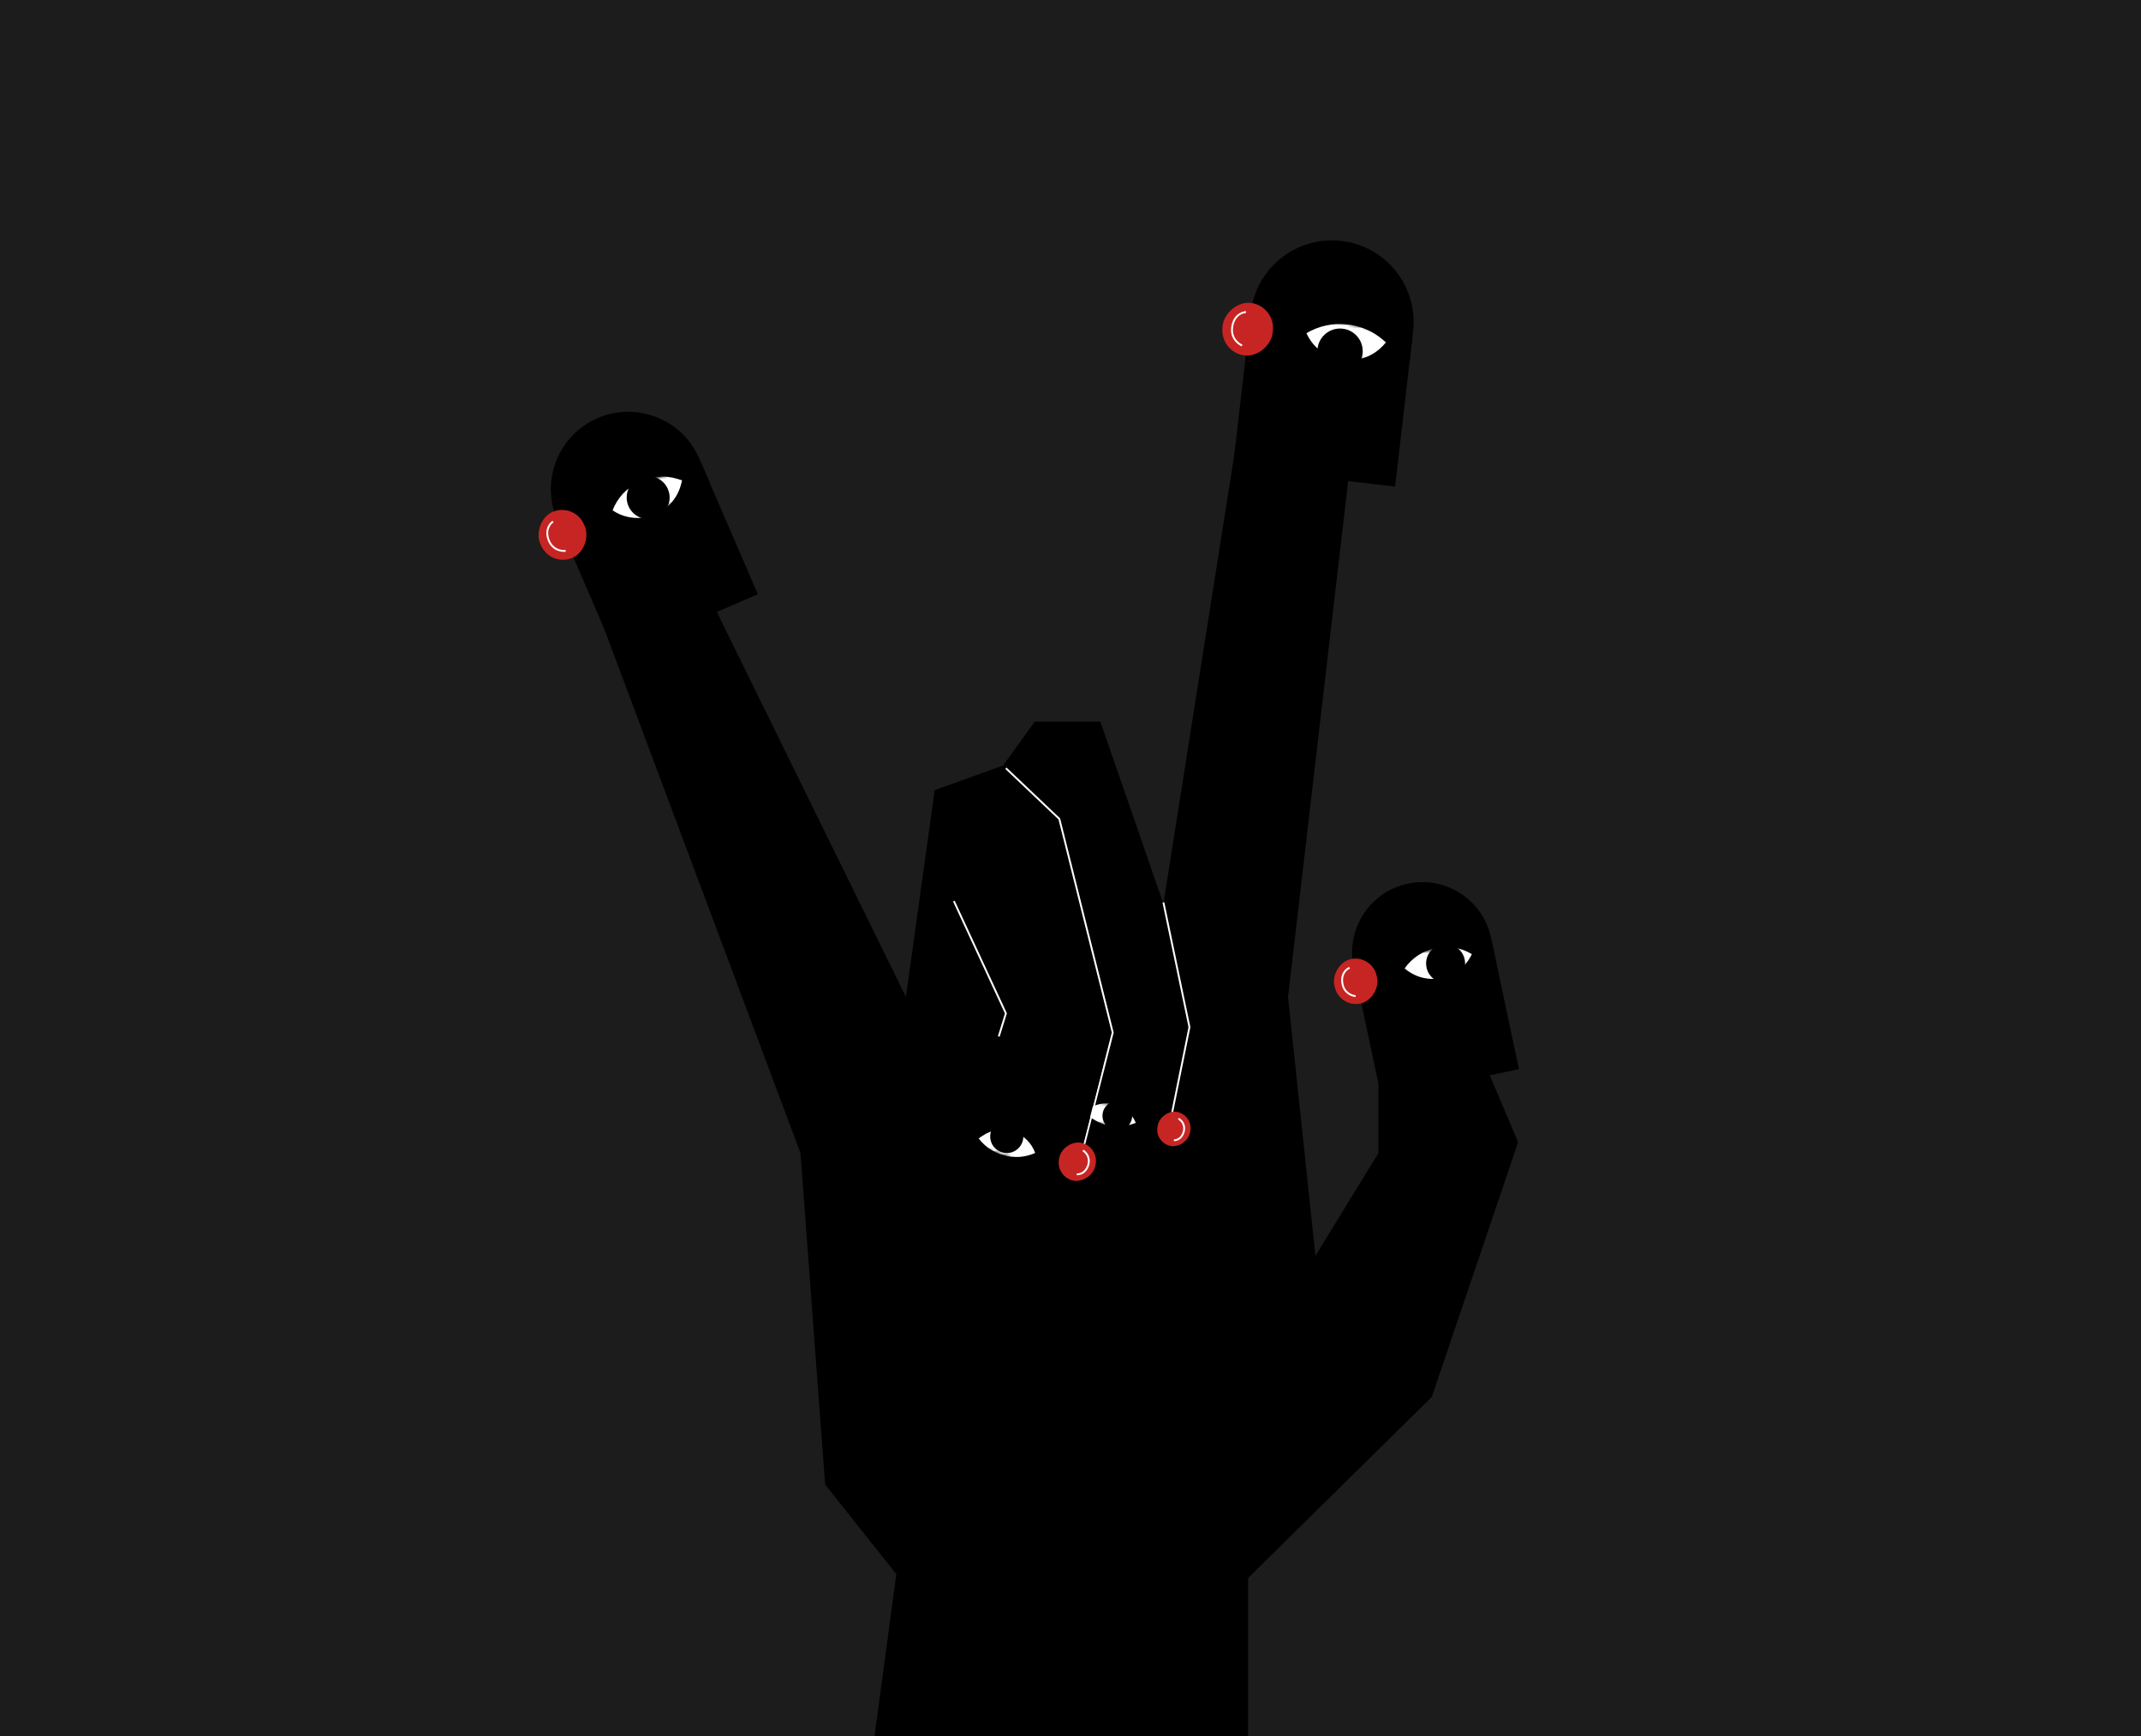 <svg width="740" height="600" viewBox="0 0 740 600" fill="none" xmlns="http://www.w3.org/2000/svg">
<rect x="0" y="0" width="740" height="600" fill="#808080" stroke="none"/>
<g clip-path="url(#clip0_87_5797)">
<rect width="740" height="600" fill="#1C1C1C"/>
<path d="M488.406 114.546C490.201 99.057 479.099 85.045 463.61 83.25C448.12 81.455 434.108 92.557 432.314 108.046L426.1 161.665L482.193 168.164L488.406 114.546Z" fill="black"/>
<path d="M241.68 158.462C235.829 144.908 220.098 138.663 206.544 144.514C192.99 150.365 186.745 166.096 192.596 179.65L212.849 226.569L261.933 205.381L241.68 158.462Z" fill="black"/>
<path d="M488.224 116.101L437.548 106.138L440.245 122.334L487.255 124.457L488.224 116.101Z" fill="black"/>
<path d="M242.271 159.827L195.993 175.613L205.862 187.623L245.427 167.139L242.271 159.827Z" fill="black"/>
<mask id="mask0_87_5797" style="mask-type:alpha" maskUnits="userSpaceOnUse" x="437" y="106" width="52" height="19">
<path d="M488.094 116.309L437.763 106.656L440.652 122.772L487.139 124.554L488.094 116.309Z" fill="black"/>
</mask>
<g mask="url(#mask0_87_5797)">
<path d="M478.483 117.863C471.06 111.173 460.155 110.074 451.547 115.147C456.53 126.16 471.525 127.829 478.999 118.328L478.483 117.863Z" fill="white"/>
<circle cx="7.838" cy="7.838" r="7.838" transform="matrix(-0.993 -0.115 -0.115 0.993 471.852 114.504)" fill="black"/>
</g>
<mask id="mask1_87_5797" style="mask-type:alpha" maskUnits="userSpaceOnUse" x="196" y="160" width="50" height="28">
<path d="M242.252 160.055L196.403 175.932L206.392 187.786L245.366 167.269L242.252 160.055Z" fill="black"/>
</mask>
<g mask="url(#mask1_87_5797)">
<path d="M234.207 165.533C225.027 162.681 215.206 167.42 211.725 176.381C220.664 182.367 232.834 177.675 235.441 167.237L235.747 166.012L234.207 165.533Z" fill="white"/>
<circle cx="7.421" cy="7.421" r="7.421" transform="matrix(-0.918 0.396 0.396 0.918 227.902 162.215)" fill="black"/>
</g>
<rect width="17.439" height="18.269" rx="8.719" transform="matrix(-0.993 -0.115 -0.115 0.993 440.945 105.707)" fill="#C72523"/>
<rect width="16.51" height="17.297" rx="8.255" transform="matrix(-0.918 0.396 0.396 0.918 198.57 173.65)" fill="#C72523"/>
<path d="M430.656 107.857C429.357 107.884 426.589 108.911 425.915 112.805C425.242 116.699 427.903 118.828 429.318 119.406" stroke="white" stroke-width="0.641"/>
<path d="M191.152 180.275C190.099 180.912 188.314 183.063 189.603 186.575C190.891 190.088 194.081 190.576 195.515 190.381" stroke="white" stroke-width="0.641"/>
<path d="M494.889 482.788L429.093 547.638H312.647L285.193 513.083L276.672 398.531L207.562 213.922V182.68H233.597L313.121 344.568L323.061 273.091L346.729 264.571L357.616 249.424H380.337L402.112 312.38L429.093 141.499L445.187 123.984L468.855 141.499L445.187 344.568L454.654 434.032L476.428 398.531V353.088L503.41 344.568L524.711 394.744L494.889 482.788Z" fill="black"/>
<path d="M402.117 311.904L411.11 354.98L403.537 392.375L390.283 400.895L376.082 390.955" stroke="white" stroke-width="0.641"/>
<rect x="360.379" y="371.191" width="15.147" height="28.401" transform="rotate(12.453 360.379 371.191)" fill="#EBEBEB"/>
<rect x="388.5" y="362.473" width="15.967" height="28.401" transform="rotate(7.674 388.5 362.473)" fill="#EBEBEB"/>
<path d="M515.363 324.12C512.58 311.007 499.694 302.633 486.582 305.416C473.469 308.199 465.095 321.085 467.878 334.198L477.512 379.588L524.997 369.51L515.363 324.12Z" fill="black"/>
<path d="M515.643 325.443L471.623 331.214L478.259 343.671L517.144 332.516L515.643 325.443Z" fill="black"/>
<mask id="mask2_87_5797" style="mask-type:alpha" maskUnits="userSpaceOnUse" x="471" y="325" width="47" height="19">
<path d="M515.591 325.629L471.937 331.559L478.707 343.898L517.073 332.608L515.591 325.629Z" fill="black"/>
</mask>
<g mask="url(#mask2_87_5797)">
<path d="M508.726 329.763C500.918 325.04 490.739 327.232 485.487 334.695L485.846 334.987C493.357 341.101 504.613 338.53 508.726 329.763Z" fill="white"/>
<circle cx="6.738" cy="6.738" r="6.738" transform="matrix(-0.978 0.208 0.208 0.978 504.836 324.996)" fill="black"/>
</g>
<rect width="14.991" height="15.705" rx="7.496" transform="matrix(-0.978 0.208 0.208 0.978 474.27 329.92)" fill="#C72523"/>
<path d="M466.473 334.49C465.421 334.868 463.447 336.464 463.966 339.821C464.484 343.178 467.236 344.184 468.548 344.267" stroke="white" stroke-width="0.641"/>
<path d="M368.283 387.369C366.312 396.725 372.299 405.906 381.654 407.877C391.01 409.847 400.191 403.86 402.162 394.505L409.682 358.802L375.803 351.666L368.283 387.369Z" fill="black"/>
<path d="M316.657 405.159L362.892 421.072L362.462 405.534L318.648 397.449L316.657 405.159Z" fill="black"/>
<path d="M368.732 385.218L401.152 394.764L400.371 384.048L369.866 379.832L368.732 385.218Z" fill="black"/>
<mask id="mask3_87_5797" style="mask-type:alpha" maskUnits="userSpaceOnUse" x="368" y="379" width="34" height="16">
<path d="M368.828 385.097L401.042 394.42L400.132 383.745L369.948 379.782L368.828 385.097Z" fill="black"/>
</mask>
<g mask="url(#mask3_87_5797)">
<path d="M374.875 384.347C379.213 388.935 385.862 390.51 391.797 388.355L392.571 388.074C389.727 381.238 381.061 379.135 375.399 383.905L374.875 384.347Z" fill="white"/>
<circle cx="5.129" cy="5.129" r="5.129" transform="matrix(0.979 0.206 0.206 -0.979 380.105 389.6)" fill="black"/>
</g>
<rect width="11.412" height="11.955" rx="5.706" transform="matrix(0.979 0.206 0.206 -0.979 398.918 394.857)" fill="#C72523"/>
<path d="M405.746 394.07C406.595 394.131 408.46 393.629 409.134 391.132C409.807 388.635 408.201 387.088 407.314 386.626" stroke="white" stroke-width="0.641"/>
<path d="M347.675 265.518L366.136 283.032L384.597 356.875L371.816 407.051L351.935 414.151L335.368 390.01L347.675 350.248L329.688 311.433" stroke="white" stroke-width="0.641"/>
<path d="M331.169 394.828C328.265 406.075 335.028 417.548 346.276 420.452C357.563 423.367 369.067 416.546 371.926 405.245L381.288 368.234L340.925 357.047L331.169 394.828Z" fill="black"/>
<mask id="mask4_87_5797" style="mask-type:alpha" maskUnits="userSpaceOnUse" x="331" y="388" width="36" height="19">
<path d="M331.463 393.99L366.917 406.008L366.439 394.058L332.979 388.119L331.463 393.99Z" fill="black"/>
</mask>
<g mask="url(#mask4_87_5797)">
<path d="M338.251 393.446C342.702 399.336 350.568 401.479 357.392 398.66L357.797 398.493C355.125 391.073 346.195 388.134 339.638 392.518L338.251 393.446Z" fill="white"/>
<path d="M353.519 394.218C354.309 391.156 352.468 388.033 349.407 387.243C346.345 386.452 343.222 388.293 342.432 391.355C341.641 394.416 343.482 397.539 346.544 398.33C349.605 399.121 352.728 397.28 353.519 394.218Z" fill="black"/>
</g>
<rect width="12.739" height="13.345" rx="6.369" transform="matrix(0.968 0.25 0.25 -0.968 364.52 406.377)" fill="#C72523"/>
<path d="M372.172 405.838C373.115 405.949 375.221 405.482 376.097 402.732C376.974 399.981 375.261 398.175 374.295 397.615" stroke="white" stroke-width="0.641"/>
<path d="M311.503 531.334H431.39V633.911H297.719L311.503 531.334Z" fill="black"/>
</g>
<defs>
<clipPath id="clip0_87_5797">
<rect width="740" height="600" fill="white"/>
</clipPath>
</defs>
</svg>
